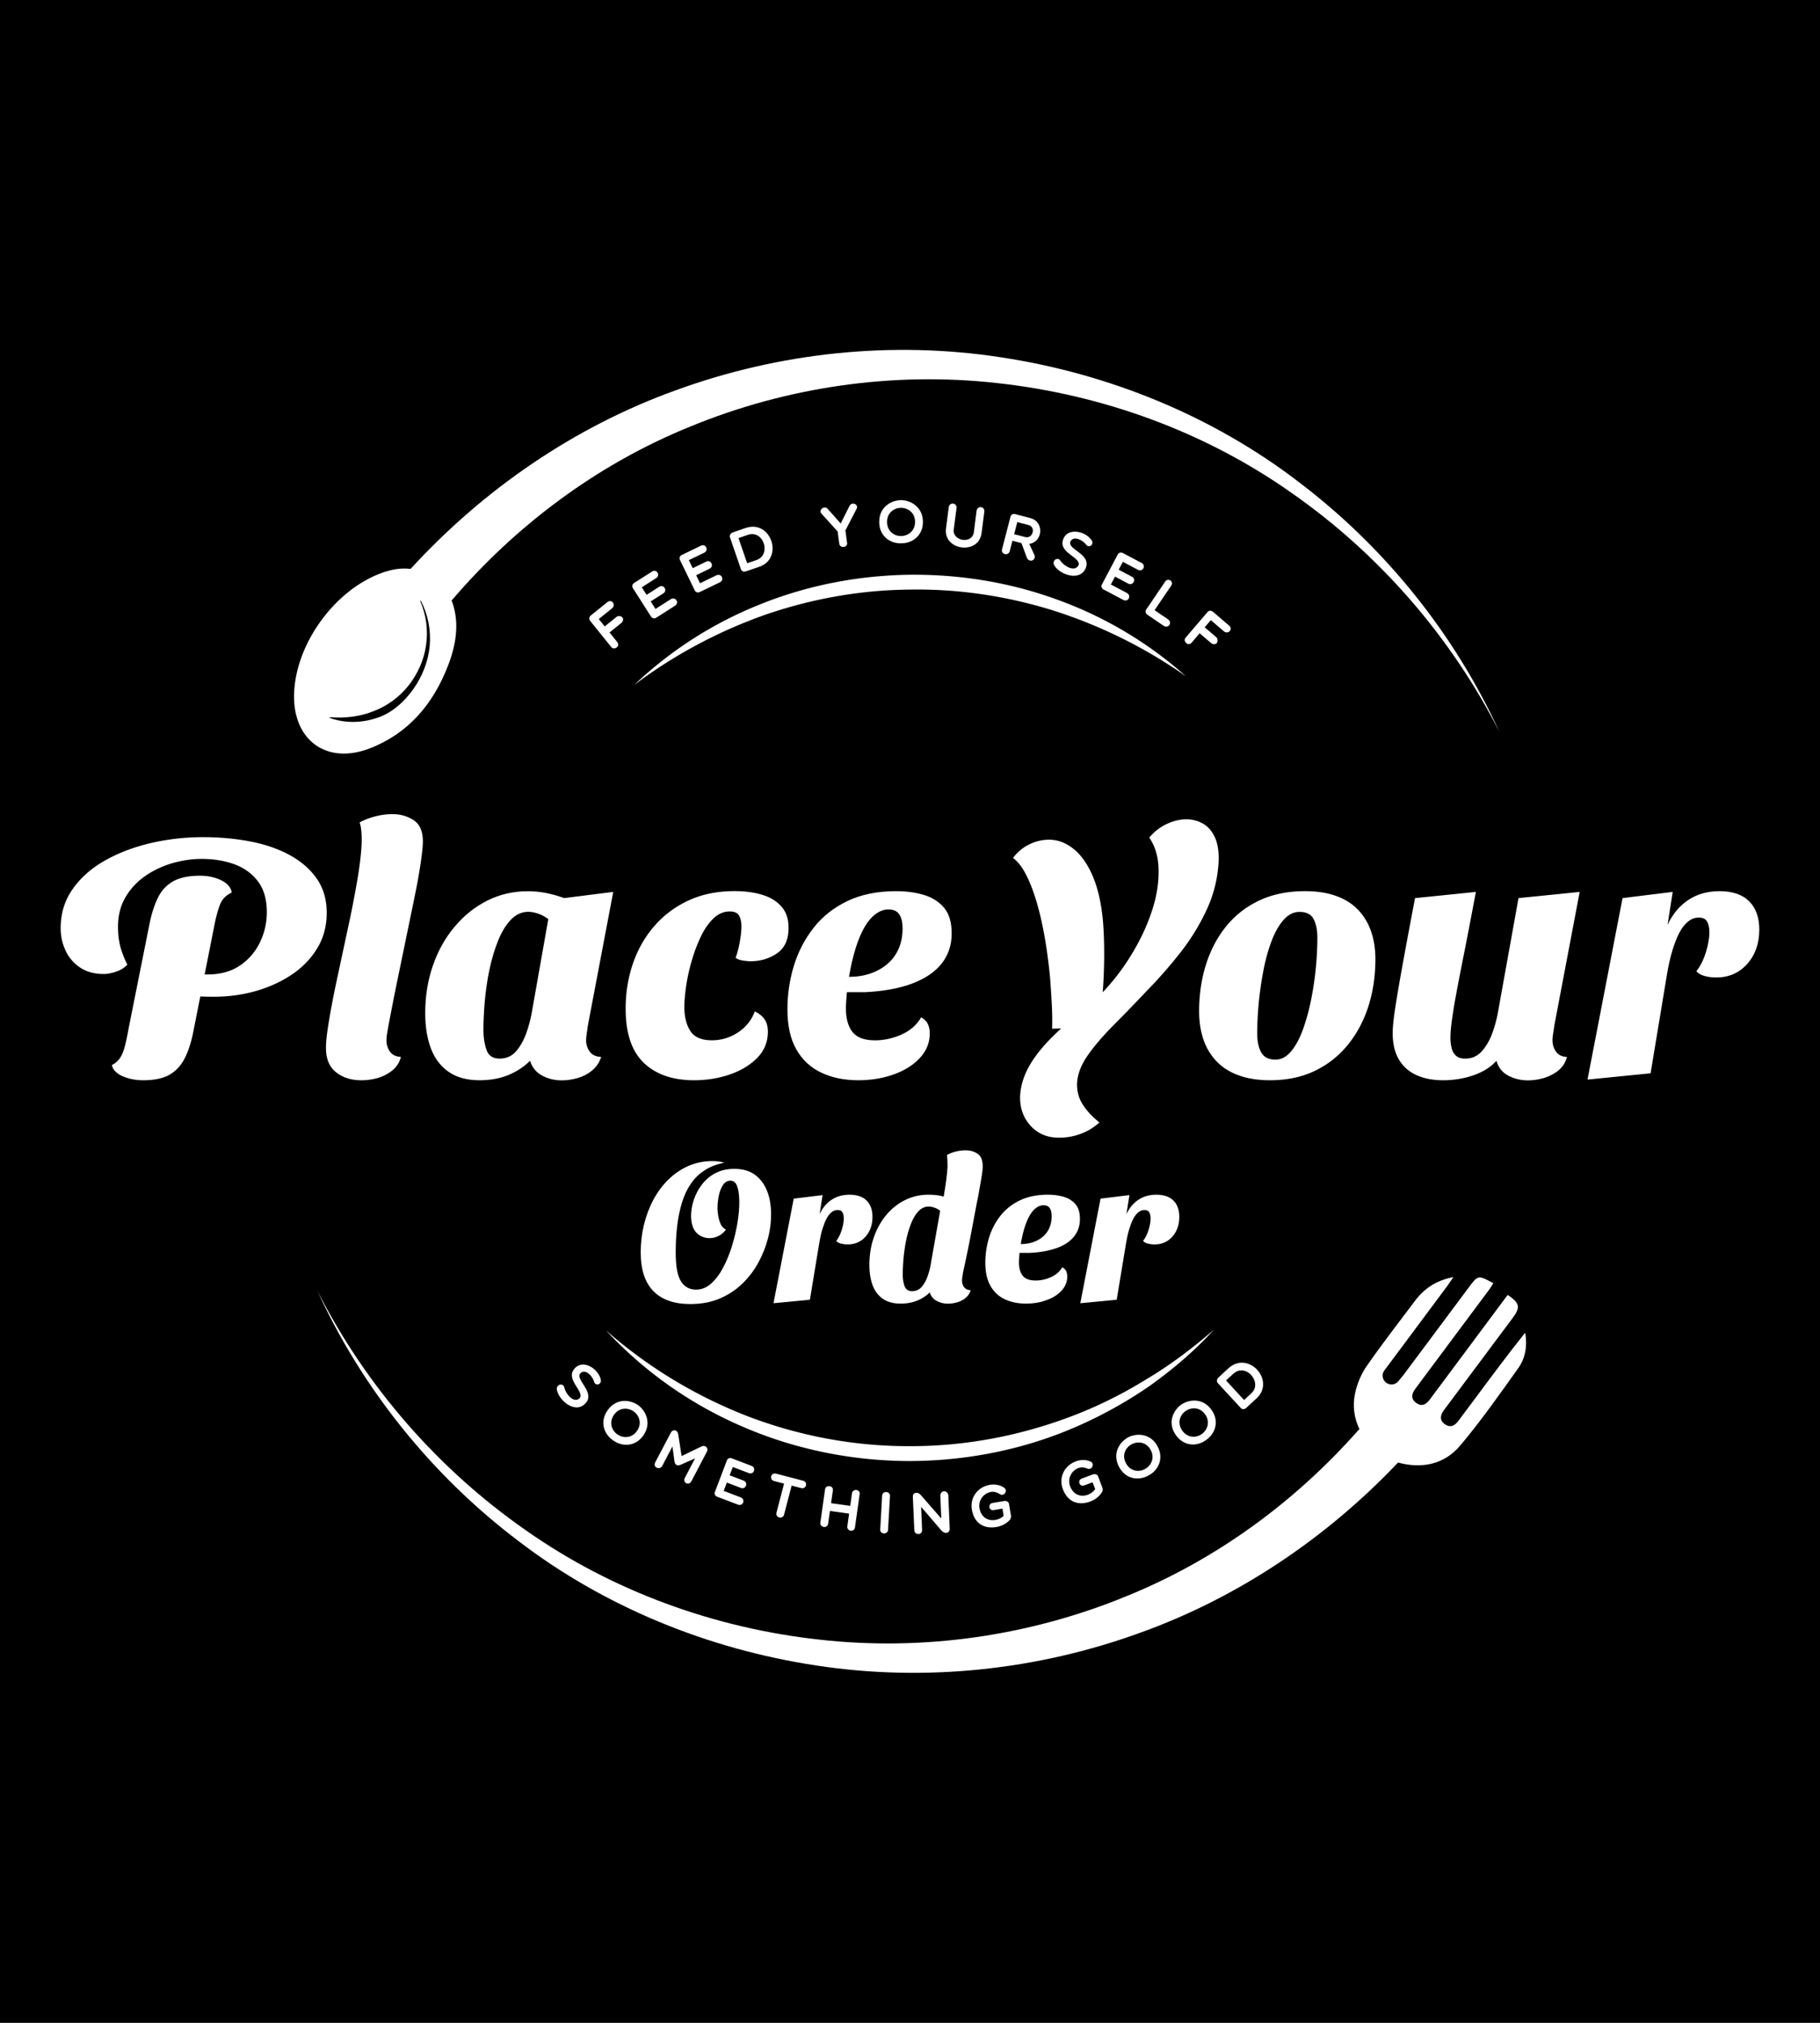<?xml version="1.0" encoding="UTF-8"?>
<svg data-bbox="0 0 324 360" viewBox="0 0 324 360" xmlns="http://www.w3.org/2000/svg" data-type="color">
    <g>
        <path d="M324 0v360H0V0h324z" fill="#000000" data-color="1"/>
        <path d="M38.09 177.39c-.61 0-1.26-.01-1.96-.03-.69-.02-1.33-.07-1.9-.15l.73-3.79h2.02c2.28 0 4.21-.54 5.78-1.62a10.34 10.34 0 0 0 3.55-4.16c.8-1.69 1.19-3.46 1.19-5.29 0-2.28-.53-4.12-1.59-5.51-1.06-1.39-2.46-2.4-4.19-3.03s-3.68-.95-5.84-.95c-1.71 0-3.45.26-5.2.76-1.75.51-3.36 1.27-4.8 2.26-1.45 1-2.62 2.25-3.52 3.76-.9 1.51-1.35 3.28-1.35 5.32 0 1.14.11 2.21.34 3.21.23 1 .66 2.17 1.32 3.52-.57.57-1.25.99-2.05 1.25-.8.27-1.52.4-2.17.4-1.63 0-3.02-.38-4.16-1.13-1.14-.75-2.01-1.75-2.6-3s-.89-2.58-.89-4.01c0-2.61.7-4.93 2.11-6.94 1.41-2.02 3.31-3.71 5.72-5.08 2.41-1.37 5.12-2.41 8.14-3.12 3.02-.71 6.14-1.07 9.36-1.07 3.06 0 5.92.27 8.6.8 2.67.53 5.01 1.36 7.01 2.48 2 1.12 3.57 2.52 4.71 4.19 1.14 1.67 1.71 3.67 1.71 6s-.55 4.4-1.65 6.24c-1.1 1.84-2.59 3.4-4.47 4.68-1.88 1.28-4.02 2.27-6.42 2.97-2.42.69-4.92 1.04-7.53 1.04zm-12.61 14.86c-1.31 0-2.51-.23-3.61-.7s-1.75-1.13-1.96-1.99c.61-.33 1.09-.74 1.44-1.25.35-.51.63-1.19.86-2.05.23-.86.46-1.96.7-3.3l3.73-18.66c.37-1.79.87-3.32 1.5-4.59.63-1.26 1.54-2.22 2.72-2.88 1.18-.65 2.75-.98 4.71-.98 1.47 0 2.75.28 3.85.83 1.1.55 1.71 1.28 1.83 2.17-.98.45-1.65 1.11-2.02 1.99-.37.88-.72 2.11-1.04 3.7l-3.73 18.84c-.37 1.96-.89 3.6-1.56 4.93-.67 1.33-1.59 2.31-2.75 2.97-1.15.65-2.71.97-4.67.97z" fill="#ffffff" data-color="2"/>
        <path d="M64.33 192.25c-1.83 0-3.34-.48-4.53-1.44-1.18-.96-1.77-2.39-1.77-4.31 0-.82.09-1.86.27-3.12.18-1.26.42-2.66.7-4.19.28-1.53.61-3.15.98-4.86.37-1.71.73-3.43 1.1-5.14.37-1.71.72-3.38 1.07-4.99.35-1.61.64-3.09.89-4.44.45-2.32.79-4.34 1.01-6.06.22-1.71.34-3.16.34-4.34 0-.61-.03-1.17-.09-1.68a6.95 6.95 0 0 0-.27-1.32c.81-.45 1.74-.8 2.78-1.07 1.04-.27 2.05-.4 3.03-.4 1.43 0 2.69.36 3.79 1.07 1.1.71 1.65 1.99 1.65 3.82 0 .45-.05 1.11-.15 1.99-.1.88-.24 1.89-.43 3.03-.18 1.14-.41 2.38-.67 3.7-.27 1.33-.54 2.68-.83 4.07-.86 4.16-1.56 7.57-2.11 10.22-.55 2.65-.98 4.76-1.28 6.33-.31 1.57-.53 2.74-.67 3.52-.14.78-.24 1.33-.28 1.65-.04.33-.06.61-.06.86 0 .73.2 1.4.61 1.99.41.59 1.06.91 1.96.95-.25.98-.75 1.77-1.5 2.39-.76.61-1.61 1.06-2.57 1.35-.96.28-1.95.42-2.97.42z" fill="#ffffff" data-color="2"/>
        <path d="M85.37 192.25c-2.24 0-4.08-.5-5.51-1.5-1.43-1-2.48-2.39-3.15-4.16-.67-1.77-1.01-3.86-1.01-6.27 0-3.06.46-5.9 1.38-8.53.92-2.63 2.21-4.93 3.89-6.91 1.67-1.98 3.61-3.52 5.81-4.62 2.2-1.1 4.61-1.65 7.22-1.65 2.08 0 4.22.41 6.42 1.22l8.75-1.1-4.53 23.86c-.04.37-.1.8-.18 1.29-.08.49-.12.92-.12 1.28 0 .73.22 1.4.64 1.99.43.59 1.11.91 2.05.95-.33.98-.86 1.77-1.59 2.39-.73.61-1.58 1.06-2.54 1.35-.96.28-1.93.43-2.91.43-1.27 0-2.43-.28-3.49-.86-1.06-.57-1.78-1.45-2.14-2.63-1.06 1.06-2.35 1.91-3.85 2.54-1.51.62-3.22.93-5.14.93zm3.55-3.85c1.22 0 2.21-.44 2.97-1.32.75-.88 1.35-1.95 1.8-3.21.45-1.26.77-2.49.98-3.67l2.94-16.64c-.61-.45-1.23-.77-1.86-.98-.63-.2-1.19-.31-1.68-.31-1.18 0-2.22.47-3.12 1.41-.9.94-1.66 2.19-2.29 3.76-.63 1.57-1.14 3.28-1.53 5.14-.39 1.86-.66 3.73-.83 5.63-.16 1.9-.24 3.62-.24 5.17 0 1.27.18 2.42.55 3.46.35 1.04 1.13 1.56 2.31 1.56z" fill="#ffffff" data-color="2"/>
        <path d="M123.55 192.25c-3.79 0-6.77-1.03-8.93-3.09s-3.24-5.27-3.24-9.64c0-2.85.44-5.55 1.31-8.08.88-2.53 2.15-4.75 3.83-6.67 1.67-1.92 3.7-3.43 6.09-4.53 2.39-1.1 5.11-1.65 8.17-1.65 1.79 0 3.42.21 4.86.64 1.45.43 2.6 1.12 3.45 2.08.86.96 1.29 2.23 1.29 3.82 0 2.08-.68 3.59-2.05 4.53-1.37.94-2.95 1.41-4.74 1.41-.33 0-.76-.04-1.32-.12-.55-.08-.99-.24-1.32-.49.29-.73.53-1.65.73-2.75.2-1.1.31-2.04.31-2.81 0-.82-.14-1.47-.43-1.96s-.83-.73-1.65-.73c-1.06 0-2.02.41-2.88 1.22-.86.82-1.6 1.88-2.23 3.18a28 28 0 0 0-1.62 4.25c-.45 1.53-.79 3.03-1.01 4.5-.22 1.47-.34 2.75-.34 3.85 0 1.75.36 3.18 1.07 4.28.71 1.1 1.99 1.65 3.83 1.65 1.67 0 3.21-.46 4.62-1.38 1.41-.92 2.42-2.17 3.03-3.76.82.41 1.41.9 1.77 1.47.37.57.55 1.29.55 2.14 0 1.8-.62 3.33-1.86 4.62-1.25 1.29-2.87 2.28-4.86 2.97-2 .7-4.15 1.05-6.43 1.05z" fill="#ffffff" data-color="2"/>
        <path d="M152.79 192.25c-2.49 0-4.68-.45-6.58-1.35-1.9-.9-3.38-2.27-4.44-4.13-1.06-1.86-1.59-4.23-1.59-7.13 0-2.65.38-5.22 1.13-7.71.76-2.49 1.92-4.74 3.49-6.76 1.57-2.02 3.58-3.62 6.03-4.8 2.45-1.18 5.34-1.77 8.69-1.77 1.75 0 3.38.21 4.86.64 1.49.43 2.7 1.18 3.64 2.26.94 1.08 1.4 2.62 1.4 4.62 0 2.08-.6 3.88-1.8 5.38-1.2 1.51-2.96 2.69-5.26 3.55-2.31.86-5.11 1.37-8.41 1.53h-3.18l-.12 1.5c-.04.51-.06.97-.06 1.38 0 1.79.39 3.19 1.16 4.19.78 1 2.12 1.5 4.04 1.5 1.59 0 3.16-.35 4.71-1.04 1.55-.69 2.71-1.71 3.49-3.06.57.33.97.72 1.19 1.19.22.47.34 1.03.34 1.68 0 1.63-.58 3.08-1.74 4.34-1.16 1.26-2.71 2.24-4.65 2.94-1.94.7-4.05 1.05-6.34 1.05zm-1.65-18.41c1.43 0 2.72-.2 3.88-.61 1.16-.41 2.17-.99 3.03-1.74.86-.75 1.51-1.66 1.96-2.72.45-1.06.67-2.24.67-3.55 0-1.06-.19-1.89-.58-2.48-.39-.59-1.03-.89-1.93-.89-.77 0-1.53.27-2.26.8-.73.53-1.4 1.31-1.99 2.32-.59 1.02-1.12 2.27-1.59 3.76-.47 1.49-.86 3.19-1.19 5.11z" fill="#ffffff" data-color="2"/>
        <path d="M187.3 183.08c.04-1.43.02-2.9-.06-4.4-.08-1.51-.18-3.06-.3-4.65-.25-2.57-.57-5.02-.98-7.34-.41-2.33-.9-4.44-1.47-6.33-.57-1.9-1.2-3.51-1.9-4.83-.69-1.32-1.45-2.27-2.26-2.84.81-1.06 1.78-1.87 2.91-2.42 1.12-.55 2.29-.83 3.52-.83 1.55 0 3.01.55 4.37 1.65 1.37 1.1 2.51 2.73 3.43 4.9s1.52 4.87 1.81 8.14c.2 2.61.25 5.48.15 8.6-.1 3.12-.38 6.48-.83 10.06l-8.39.29zm1.22 19.39c-2.08 0-3.76-.7-5.05-2.11s-1.91-3.15-1.87-5.23c.08-1.8.6-3.56 1.56-5.29.96-1.73 2.39-3.54 4.28-5.41 1.9-1.88 4.29-3.94 7.19-6.18 1.51-1.39 2.95-2.97 4.31-4.74 1.37-1.77 2.59-3.67 3.67-5.69 1.08-2.02 1.95-4.07 2.6-6.15.65-2.08 1-4.1 1.04-6.06.04-1.31-.07-2.5-.34-3.58s-.7-2.07-1.32-2.97c.9-1.06 1.94-1.87 3.12-2.42 1.18-.55 2.35-.83 3.49-.83 1.06 0 2.04.26 2.94.76.9.51 1.6 1.31 2.11 2.39.51 1.08.74 2.46.7 4.13-.12 3.02-.81 5.89-2.05 8.63a38.602 38.602 0 0 1-4.74 7.77 82.493 82.493 0 0 1-6.06 6.91c-2 2.12-3.94 4.12-5.81 6s-3.42 3.67-4.62 5.38c-1.2 1.71-1.85 3.38-1.93 5.02-.04 1.35.28 2.57.95 3.67s1.68 2.2 3.03 3.3c-1.06.94-2.2 1.62-3.43 2.05-1.2.44-2.47.65-3.77.65z" fill="#ffffff" data-color="2"/>
        <path d="M226.08 192.25c-2.04 0-3.85-.27-5.44-.83-1.59-.55-2.92-1.37-3.98-2.45s-1.86-2.37-2.39-3.88c-.53-1.51-.8-3.22-.8-5.14 0-2.94.41-5.7 1.22-8.29.82-2.59 2.02-4.86 3.61-6.82 1.59-1.96 3.56-3.49 5.9-4.59 2.35-1.1 5.05-1.65 8.11-1.65 2.08 0 3.91.27 5.48.83 1.57.55 2.88 1.36 3.91 2.42 1.04 1.06 1.82 2.33 2.35 3.82.53 1.49.8 3.17.8 5.05 0 2.94-.41 5.7-1.22 8.29-.82 2.59-2.03 4.88-3.64 6.88-1.61 2-3.58 3.56-5.9 4.68-2.32 1.12-4.99 1.68-8.01 1.68zm.98-3.67c1.02 0 1.94-.48 2.75-1.44.82-.96 1.52-2.24 2.11-3.85.59-1.61 1.08-3.37 1.47-5.29a57.639 57.639 0 0 0 1.13-11.07c0-1.39-.22-2.51-.67-3.36-.45-.86-1.29-1.28-2.51-1.28-1.06 0-2.01.48-2.85 1.44-.84.96-1.55 2.22-2.14 3.79-.59 1.57-1.07 3.31-1.44 5.23a63.32 63.32 0 0 0-.83 5.78c-.18 1.94-.27 3.74-.27 5.41 0 1.35.23 2.46.7 3.33.48.87 1.33 1.31 2.55 1.31z" fill="#ffffff" data-color="2"/>
        <path d="M256.92 192.25c-1.84 0-3.43-.31-4.77-.92-1.35-.61-2.39-1.54-3.12-2.78-.73-1.24-1.1-2.8-1.1-4.68 0-1.02.14-2.47.43-4.34.28-1.88.71-4.4 1.29-7.59.57-3.18 1.33-7.22 2.26-12.11l10.83-1.1c-.82 4.36-1.52 8.03-2.11 10.98-.59 2.96-1.06 5.38-1.41 7.28a97.9 97.9 0 0 0-.76 4.65c-.16 1.2-.25 2.21-.25 3.03 0 .61.06 1.2.19 1.77.12.57.38 1.04.76 1.41.39.37.95.55 1.68.55 1.18 0 2.16-.43 2.94-1.29.77-.86 1.4-1.93 1.87-3.21.47-1.29.8-2.52 1.01-3.7l3.67-20.37 10.89-1.1-4.53 23.86c-.04.37-.1.8-.19 1.29-.08.49-.12.92-.12 1.28 0 .73.2 1.4.61 1.99.41.59 1.06.91 1.96.95-.25.98-.75 1.77-1.5 2.39-.76.61-1.61 1.06-2.57 1.35-.96.28-1.91.43-2.85.43-1.3 0-2.49-.28-3.55-.86-1.06-.57-1.75-1.45-2.08-2.63-1.02 1.14-2.4 2.01-4.13 2.6s-3.52.87-5.35.87z" fill="#ffffff" data-color="2"/>
        <path d="m282.61 192.13 6.24-32.3 8.93-1.1-.92 5.87c.9-1.92 2.13-3.4 3.7-4.44 1.57-1.04 3.42-1.56 5.54-1.56 2.33 0 4.09.6 5.29 1.8 1.2 1.2 1.8 2.88 1.8 5.05 0 2.45-.71 4.48-2.14 6.09-1.43 1.61-3.28 2.42-5.57 2.42-.65 0-1.31-.08-1.96-.25-.65-.16-1.16-.45-1.53-.86.69-.86 1.25-1.97 1.68-3.34.43-1.37.64-2.58.64-3.64 0-.73-.13-1.35-.4-1.84s-.76-.73-1.5-.73c-.69 0-1.33.24-1.93.73-.59.49-1.11 1.17-1.56 2.05-.45.88-.86 1.93-1.22 3.15-.37 1.22-.67 2.57-.92 4.04l-2.94 17.74-11.23 1.12z" fill="#ffffff" data-color="2"/>
        <path d="M122.9 232.08c-2.89 0-5.09-.77-6.59-2.31s-2.25-3.83-2.25-6.89c0-1.69.19-3.34.58-4.93s.95-3.08 1.69-4.46c.74-1.37 1.63-2.57 2.68-3.59 1.05-1.02 2.23-1.82 3.54-2.4 1.31-.57 2.74-.86 4.26-.86.33 0 .66.02.99.05.33.04.67.1 1.02.19v.07c-1.29.26-2.43.7-3.4 1.34-.98.63-1.79 1.43-2.45 2.4-.66.96-1.18 2.08-1.57 3.35-.39 1.27-.67 2.65-.85 4.14-.18 1.49-.26 3.07-.26 4.74 0 2.42.31 4.12.93 5.11.62.99 1.52 1.48 2.7 1.48.99 0 1.88-.36 2.68-1.08.8-.72 1.52-1.67 2.15-2.87.63-1.2 1.16-2.5 1.59-3.91.42-1.41.75-2.81.97-4.19.22-1.39.32-2.63.3-3.74-.02-1.1-.15-1.98-.39-2.63-.24-.65-.63-.97-1.2-.97-.52 0-.95.25-1.29.74-.34.49-.59 1.12-.76 1.89-.16.76-.25 1.57-.25 2.41.05.89.19 1.67.42 2.33.24.66.6 1.1 1.09 1.34-.35.49-.79.87-1.31 1.13-.52.26-1.04.39-1.58.39-.92 0-1.69-.31-2.33-.93-.63-.62-.96-1.62-.99-2.98 0-.94.16-1.9.48-2.87.32-.97.79-1.89 1.43-2.73.64-.85 1.43-1.53 2.4-2.04.96-.52 2.09-.78 3.38-.78 1.46 0 2.66.33 3.61 1 .95.67 1.67 1.6 2.17 2.78s.75 2.55.78 4.11c.02 1.43-.15 2.9-.53 4.39-.38 1.49-.95 2.94-1.71 4.35-.76 1.41-1.72 2.67-2.87 3.79-1.15 1.12-2.5 2-4.03 2.66-1.53.65-3.28.98-5.23.98z" fill="#ffffff" data-color="2"/>
        <path d="m137.7 231.93 3.6-18.61 5.14-.63-.53 3.38c.52-1.1 1.23-1.96 2.13-2.55.9-.6 1.97-.9 3.19-.9 1.34 0 2.35.35 3.05 1.04.69.69 1.04 1.66 1.04 2.91 0 1.41-.41 2.58-1.23 3.51-.82.93-1.89 1.39-3.21 1.39-.38 0-.75-.05-1.13-.14-.38-.09-.67-.26-.88-.49.4-.49.72-1.13.97-1.92s.37-1.49.37-2.1c0-.42-.08-.78-.23-1.06-.15-.28-.44-.42-.86-.42-.4 0-.77.14-1.11.42-.34.28-.64.68-.9 1.18-.26.51-.49 1.11-.71 1.82-.21.7-.39 1.48-.53 2.33l-1.69 10.22-6.48.62z" fill="#ffffff" data-color="2"/>
        <path d="M160.33 232c-1.29 0-2.35-.29-3.17-.86-.82-.58-1.43-1.37-1.81-2.4s-.58-2.23-.58-3.61c0-1.76.26-3.4.79-4.92s1.27-2.84 2.22-3.98a10.2 10.2 0 0 1 3.35-2.66c1.28-.63 2.66-.95 4.14-.95.56 0 1.12.04 1.67.11.55.07 1.03.2 1.43.39l5.5 1.09c-.35 1.88-.72 3.84-1.11 5.89-.39 2.04-.83 4.16-1.32 6.34-.02.21-.06.46-.11.74-.05.28-.07.53-.07.74 0 .42.12.81.37 1.15.25.34.64.52 1.18.55-.19.56-.49 1.02-.92 1.37-.42.35-.91.61-1.46.77-.55.16-1.11.25-1.67.25-.73 0-1.4-.16-2.01-.49-.61-.33-1.02-.83-1.23-1.52-.61.61-1.35 1.1-2.22 1.46-.88.36-1.87.54-2.97.54zm2.04-2.22c.71 0 1.28-.25 1.71-.76.43-.5.78-1.12 1.04-1.85s.45-1.43.56-2.11l1.69-9.59c-.35-.26-.71-.45-1.07-.56a3.14 3.14 0 0 0-.97-.18c-.68 0-1.28.27-1.8.81s-.96 1.26-1.32 2.17c-.36.9-.66 1.89-.88 2.96-.22 1.07-.38 2.15-.48 3.24-.09 1.09-.14 2.09-.14 2.98 0 .73.11 1.39.32 1.99.21.6.66.9 1.34.9zm11.42-15.18-6.03-.39c.24-1.24.44-2.43.6-3.54.16-1.12.27-2.13.32-3.05 0-.38-.01-.73-.02-1.06-.01-.33-.04-.66-.09-.99.42-.26.93-.46 1.53-.62.6-.15 1.2-.23 1.81-.23.82 0 1.54.21 2.15.63.61.42.9 1.2.88 2.33 0 .33-.05.83-.16 1.52-.11.68-.24 1.48-.41 2.4-.15.92-.35 1.92-.58 3z" fill="#ffffff" data-color="2"/>
        <path d="M182.67 232c-1.43 0-2.7-.26-3.79-.77a5.695 5.695 0 0 1-2.55-2.38c-.61-1.07-.92-2.44-.92-4.11 0-1.53.22-3.01.65-4.44.44-1.43 1.1-2.73 2.01-3.89.9-1.16 2.06-2.08 3.47-2.77 1.41-.68 3.08-1.02 5-1.02 1.01 0 1.94.12 2.8.37.86.25 1.56.68 2.1 1.3s.81 1.51.81 2.66c0 1.2-.35 2.23-1.04 3.1-.69.87-1.7 1.55-3.03 2.04-1.33.49-2.94.79-4.85.88h-1.83c-.02.28-.05.57-.07.86-.02.29-.04.56-.04.79 0 1.03.22 1.84.67 2.41.45.58 1.22.86 2.33.86.92 0 1.82-.2 2.71-.6.89-.4 1.56-.99 2.01-1.76.33.19.56.42.69.69.13.27.19.59.19.97 0 .94-.34 1.77-1 2.5-.67.73-1.56 1.29-2.68 1.69-1.11.42-2.33.62-3.64.62zm-.95-10.6c.82 0 1.57-.12 2.24-.35.67-.24 1.25-.57 1.74-1 .49-.43.87-.96 1.13-1.57.26-.61.39-1.29.39-2.04 0-.61-.11-1.09-.34-1.43-.22-.34-.59-.51-1.11-.51-.45 0-.88.15-1.3.46-.42.31-.81.75-1.15 1.34-.34.59-.65 1.31-.92 2.17-.27.84-.49 1.82-.68 2.93z" fill="#ffffff" data-color="2"/>
        <path d="m192.32 231.93 3.6-18.61 5.14-.63-.53 3.38c.52-1.1 1.23-1.96 2.13-2.55.9-.6 1.97-.9 3.19-.9 1.34 0 2.35.35 3.05 1.04.69.69 1.04 1.66 1.04 2.91 0 1.41-.41 2.58-1.23 3.51-.82.93-1.89 1.39-3.21 1.39-.38 0-.75-.05-1.13-.14-.38-.09-.67-.26-.88-.49.4-.49.72-1.13.97-1.92s.37-1.49.37-2.1c0-.42-.08-.78-.23-1.06-.15-.28-.44-.42-.86-.42-.4 0-.77.14-1.11.42-.34.28-.64.68-.9 1.18-.26.51-.49 1.11-.71 1.82-.21.7-.39 1.48-.53 2.33l-1.69 10.22-6.48.62z" fill="#ffffff" data-color="2"/>
        <path d="m106.59 110.17 1.06 1.31 2.1-1.69c.3-.24.83-.18 1.06.11.22.27.1.73-.2.97l-2.1 1.69 1.39 1.73c.23.29.2.68-.08.91-.36.29-.76.25-1-.04l-3.77-4.68c-.24-.3-.19-.69.17-.98l2.89-2.33c.36-.29.75-.25.99.05.21.26.24.73-.13 1.03l-2.38 1.92z" fill="#ffffff" data-color="2"/>
        <path d="M116.81 109.94c-.31.2-.71.11-.91-.2l-3.23-5.07a.65.65 0 0 1 .2-.91l3.21-2.04c.82-.52 1.54.65.74 1.16l-2.57 1.64.85 1.34 2.25-1.43c.79-.51 1.54.66.74 1.17l-2.25 1.43.85 1.34 2.72-1.73c.81-.52 1.62.61.74 1.17l-3.34 2.13z" fill="#ffffff" data-color="2"/>
        <path d="M124.56 105.37c-.33.16-.72.03-.88-.3l-2.63-5.41a.642.642 0 0 1 .3-.88l3.42-1.66c.88-.43 1.46.82.6 1.24l-2.74 1.33.69 1.43 2.4-1.17c.85-.41 1.45.84.61 1.25l-2.4 1.17.69 1.43 2.91-1.41c.87-.42 1.54.79.61 1.25l-3.58 1.73z" fill="#ffffff" data-color="2"/>
        <path d="M132.8 101.68c-.33.11-.75.06-.9-.38l-1.95-5.68c-.12-.36.15-.74.48-.86l2.29-.79c4.57-1.57 6.85 5.39 2.47 6.89l-2.39.82zm-1.33-5.92 1.54 4.48 1.66-.57c2.7-.93 1.28-5.45-1.54-4.48l-1.66.57z" fill="#ffffff" data-color="2"/>
        <path d="M146.28 91.46c-.66-.63.42-1.59 1.07-.9l2.31 2.61 1.57-3.14c.45-.84 1.7-.23 1.25.55l-1.98 3.82.29 2.16c.22.9-1.26 1.1-1.38.19l-.29-2.16-2.84-3.13z" fill="#ffffff" data-color="2"/>
        <path d="M160.57 96.69c-1.96.12-4.01-1.15-4.05-3.74-.04-2.6 1.97-3.91 3.93-3.95 1.85.07 3.81 1.32 3.85 3.82.04 2.51-1.88 3.84-3.73 3.87zm-.22-6.31c-1.19.02-2.46.88-2.44 2.55.03 1.66 1.33 2.49 2.51 2.47 1.22-.02 2.5-.89 2.48-2.55-.02-1.67-1.33-2.49-2.55-2.47z" fill="#ffffff" data-color="2"/>
        <path d="M173.85 90.9c.12-.94 1.51-.83 1.38.18l-.49 3.8c-.51 3.93-6.84 3.11-6.33-.82l.49-3.8c.12-.95 1.5-.81 1.38.18l-.49 3.8c-.27 2.07 3.3 2.66 3.58.46l.48-3.8z" fill="#ffffff" data-color="2"/>
        <path d="M179.75 98.1c-.23.89-1.6.57-1.37-.33l1.51-5.82c.09-.36.44-.55.78-.47l2.72.71c2.6.67 2.23 4.29-.16 4.6l.93 2.01c.33.93-.93 1.41-1.35.47l-.97-2.61-1.61-.42-.48 1.86zm.79-3.03 1.98.51c1.33.35 1.97-1.78.56-2.15l-1.98-.51-.56 2.15z" fill="#ffffff" data-color="2"/>
        <path d="M189.41 95.67c.97-1.82 4-1.04 4.95.53.46.8-.59 1.38-1.01.72-.55-.75-2.12-1.61-2.73-.66-.9 1.51 3.75 2.26 2.66 4.85-1.05 2.48-4.7 1.12-5.62-.53-.22-.39-.04-.82.24-1.02.36-.16.68-.13.9.27.59.87 2.51 2.09 3.21.75.45-1.51-4-2.23-2.6-4.91z" fill="#ffffff" data-color="2"/>
        <path d="M196.44 104.9a.64.64 0 0 1-.27-.89l2.81-5.32c.18-.34.56-.45.89-.28l3.36 1.78c.86.45.2 1.66-.64 1.22l-2.7-1.42-.74 1.4 2.36 1.25c.83.44.19 1.67-.65 1.23l-2.36-1.25-.74 1.4 2.85 1.51c.85.45.27 1.71-.65 1.23l-3.52-1.86z" fill="#ffffff" data-color="2"/>
        <path d="M207.45 103.47c.2-.29.61-.37.92-.16.28.19.35.6.15.89l-2.98 4.39 2.38 1.62c.86.58.1 1.74-.78 1.15l-2.9-1.97c-.31-.21-.4-.59-.19-.91l3.4-5.01z" fill="#ffffff" data-color="2"/>
        <path d="m215.55 110.36-1.09 1.28 2.05 1.75c.29.25.33.78.09 1.07-.23.26-.7.24-.99-.01l-2.05-1.75-1.44 1.69c-.24.28-.63.33-.91.09-.35-.3-.39-.7-.15-.99l3.91-4.57c.25-.29.64-.31 1-.01l2.82 2.41c.35.3.39.69.14.98a.73.73 0 0 1-1.03.07l-2.35-2.01z" fill="#ffffff" data-color="2"/>
        <path d="M102.52 243.32c1.56-1.36 4.11.45 4.44 2.26.14.92-1.04 1.09-1.2.31-.25-.9-1.41-2.26-2.32-1.6-1.38 1.1 2.71 3.45.76 5.49-1.86 1.95-4.79-.63-5.07-2.5-.07-.45.25-.79.59-.87.39-.02.68.12.75.58.25 1.02 1.6 2.85 2.73 1.85.96-1.25-2.94-3.51-.68-5.52z" fill="#ffffff" data-color="2"/>
        <path d="M109.22 256.39c-1.64-1.06-2.55-3.3-1.05-5.41 1.5-2.12 3.9-1.99 5.5-.86 1.46 1.15 2.29 3.31.85 5.36-1.45 2.04-3.78 1.98-5.3.91zm3.56-5.22c-.97-.68-2.51-.75-3.47.61-.96 1.36-.4 2.79.57 3.48 1 .7 2.55.77 3.51-.59.97-1.37.39-2.8-.61-3.5z" fill="#ffffff" data-color="2"/>
        <path d="m119.71 257.42-1.82 3.47c-.22.41-.68.47-1.02.29-.3-.16-.44-.53-.22-.94l2.78-5.28c.25-.49.75-.43.9-.35.27.14.35.39.41.65l.6 3.87 3.66-1.76c.51-.22 1.19.33.85.97l-2.77 5.28c-.22.41-.6.51-.9.35-.34-.18-.48-.55-.26-.96l1.82-3.47-2.59 1.15c-.56.24-.98.01-1.07-.56l-.37-2.71z" fill="#ffffff" data-color="2"/>
        <path d="M127.65 266.36a.639.639 0 0 1-.38-.84l2.13-5.61c.13-.36.5-.51.85-.38l3.54 1.35c.91.35.4 1.62-.49 1.28l-2.84-1.08-.57 1.48 2.49.95c.88.33.39 1.63-.49 1.29l-2.49-.95-.57 1.48 3.02 1.15c.9.34.47 1.66-.49 1.29l-3.71-1.41z" fill="#ffffff" data-color="2"/>
        <path d="m139.58 264.04-1.79-.47c-.89-.23-.55-1.54.34-1.31l4.84 1.26c.91.24.57 1.55-.34 1.31l-1.7-.44-1.35 5.17c-.23.89-1.59.56-1.35-.35l1.35-5.17z" fill="#ffffff" data-color="2"/>
        <path d="m146.04 270.99.84-5.95c.06-.38.37-.61.84-.54.37.05.6.36.55.74l-.32 2.28 3.41.48.32-2.28c.06-.38.43-.6.8-.55.37.05.61.37.56.74l-.84 5.95c-.06.37-.38.61-.74.56-.38-.05-.67-.38-.62-.75l.32-2.29-3.41-.48-.33 2.29c-.05.37-.36.61-.73.56-.47-.07-.7-.39-.65-.76z" fill="#ffffff" data-color="2"/>
        <path d="M157.04 266.16c.05-.87 1.45-.82 1.4.08l-.35 6.03c-.05.88-1.45.82-1.39-.08l.34-6.03z" fill="#ffffff" data-color="2"/>
        <path d="M162.51 266.46c-.02-.38.05-.75.6-.78.38-.02.47.08.77.34l3.69 4.23-.17-4.1c-.02-.35.28-.74.64-.76.38-.02.77.35.78.7l.25 5.96c.02.46-.26.66-.53.75-.37.02-.55-.06-.87-.33l-3.69-4.3.17 4.08c.02.47-.25.74-.63.76-.38.02-.73-.23-.75-.7l-.26-5.85z" fill="#ffffff" data-color="2"/>
        <path d="M179.8 270.45c-.64.74-1.5 1.15-2.42 1.31-2.19.37-3.96-.63-4.37-3.12-.35-2.11 1.01-4.02 3.22-4.39.83-.14 1.78-.01 2.53.52.74.52-.02 1.6-.74 1.15-.45-.31-1.04-.5-1.58-.41-1.27.21-2.32 1.43-2.07 2.9.26 1.55 1.44 2.32 2.81 2.09.64-.11 1.15-.38 1.49-.73l-.21-1.28-1.56.26c-.93.16-1.05-1.14-.21-1.27l2.09-.35c.39-.06.79.17.84.49l.37 2.22c.01.19-.05.39-.19.61z" fill="#ffffff" data-color="2"/>
        <path d="M196.22 265.48c-.49.85-1.26 1.42-2.13 1.74-2.09.78-4.01.13-4.89-2.23-.75-2.01.23-4.14 2.33-4.92.78-.29 1.75-.35 2.59.03.83.37.28 1.58-.51 1.27-.5-.22-1.12-.3-1.63-.11-1.2.45-2 1.84-1.48 3.24.55 1.47 1.85 2 3.15 1.52.61-.23 1.05-.6 1.32-1l-.46-1.22-1.49.55c-.89.33-1.25-.92-.45-1.21l1.99-.74c.37-.14.81.02.92.32l.79 2.11c.06.2.05.4-.05.65z" fill="#ffffff" data-color="2"/>
        <path d="M204.51 262.56c-1.69.99-4.09.79-5.3-1.51-1.22-2.3-.02-4.38 1.71-5.3 1.68-.78 3.99-.55 5.16 1.67 1.17 2.22.07 4.28-1.57 5.14zm-3.05-5.53c-1.05.55-1.8 1.89-1.02 3.37.77 1.47 2.31 1.62 3.36 1.06 1.08-.57 1.83-1.92 1.06-3.39-.78-1.48-2.33-1.61-3.4-1.04z" fill="#ffffff" data-color="2"/>
        <path d="M214.8 256.21c-1.54 1.21-3.95 1.32-5.46-.79-1.51-2.12-.6-4.34.99-5.48 1.56-1 3.88-1.08 5.34.96 1.46 2.05.64 4.24-.87 5.31zm-3.76-5.08c-.97.69-1.53 2.12-.57 3.48.97 1.35 2.51 1.29 3.47.61.99-.71 1.56-2.15.6-3.51-.97-1.36-2.51-1.28-3.5-.58z" fill="#ffffff" data-color="2"/>
        <path d="M221.86 250.56c-.26.24-.67.35-.98.01l-4.08-4.42c-.26-.28-.17-.74.09-.98l1.78-1.64c3.56-3.28 8.45 2.17 5.04 5.32l-1.85 1.71zm-3.6-4.89 3.21 3.49 1.29-1.19c2.1-1.94-1.02-5.51-3.21-3.48l-1.29 1.18z" fill="#ffffff" data-color="2"/>
        <path d="M216.12 236.63c-3.37 3.7-7.21 6.97-11.3 9.91a77.41 77.41 0 0 1-13.2 7.36c-9.28 4.06-19.44 6.08-29.59 6.12-10.15-.01-20.31-2.02-29.61-6.03a71.877 71.877 0 0 1-24.54-17.22 84.605 84.605 0 0 0 25.31 15.31c9.2 3.51 19.01 5.33 28.83 5.29 9.82.02 19.62-1.85 28.82-5.35 4.61-1.75 9.05-3.96 13.26-6.57 4.27-2.53 8.24-5.55 12.02-8.82z" fill="#ffffff" data-color="2"/>
        <path d="M112.9 121.9a70.384 70.384 0 0 1 22.46-14.36c8.34-3.36 17.34-5.1 26.34-5.25 9.01-.12 18.05 1.33 26.49 4.42a70.264 70.264 0 0 1 22.91 13.63 86.876 86.876 0 0 0-23.57-11.68c-8.34-2.61-17.07-3.9-25.79-3.73-8.72.1-17.4 1.66-25.66 4.53a86.834 86.834 0 0 0-23.18 12.44z" fill="#ffffff" data-color="2"/>
        <path d="M242.01 254.35c-.93-1.97-1.26-4.09-.78-6.37.36-1.69 1.07-3.42 2.05-4.83 2.75-3.96 5.71-7.78 8.61-11.63 1.65-2.2 3.79-3.66 6.84-4.23-.47.68-.75 1.13-1.07 1.56-3.44 4.63-6.89 9.25-10.34 13.88l-.86 1.14c-.51.67-.4 1.63.25 2.16.67.56 1.67.46 2.23-.22l.98-1.2 11.54-15.47c1.67-2.24 1.68-2.24 4.39-.77-.26.4-.49.81-.77 1.18-4.07 5.47-8.15 10.94-12.23 16.41-.27.36-.52.72-.79 1.07-.69.88-1.03 1.82.01 2.61 1.13.86 1.94.18 2.62-.77.61-.86 1.26-1.69 1.89-2.54 3.94-5.29 7.88-10.59 11.82-15.88 2.18 1.48 2.32 2.2.85 4.16-3.95 5.29-7.89 10.58-11.84 15.87-.1.13-.2.27-.3.4-.69.9-.93 1.85.13 2.6.96.67 1.77.24 2.41-.64.88-1.21 1.8-2.4 2.69-3.6 3-4.04 6-8.09 9.18-12.07.4 2.31.06 4.52-1.27 6.37-3.32 4.65-6.61 9.34-10.28 13.7-2.85 3.39-6.81 4.19-11.09 3.05l-.19.2c-12.7 13.33-28.33 23.82-45.53 30.02-18.49 6.76-38.57 8.85-57.85 5.89-19.25-2.9-37.78-10.46-53.11-22.22-15.38-11.66-27.74-27.08-35.7-44.46 8.66 17.04 21.54 31.77 37.06 42.58 15.48 10.91 33.75 17.47 52.33 19.5 18.62 2.1 37.63-.71 54.74-7.77 15.85-6.43 29.92-16.76 41.13-29.44l.25-.24z" fill="#ffffff" data-color="2"/>
        <path d="M73.1 101.24c12.98-14.17 29.22-25.31 47.17-31.77 18.49-6.76 38.57-8.85 57.85-5.89 19.25 2.9 37.78 10.46 53.11 22.22 15.38 11.66 27.74 27.08 35.7 44.46-8.66-17.04-21.54-31.77-37.06-42.58-15.48-10.91-33.75-17.47-52.33-19.5-18.62-2.1-37.63.71-54.74 7.77-16.46 6.68-31.01 17.57-42.41 30.93l.21.55c1.18 3.64.58 7.37-.86 11.08-2.61 6.73-6.98 11.98-13.86 14.66-7.66 2.99-13.72-1.36-13.53-9.58.21-8.97 7.27-18.69 15.73-21.67 1.55-.54 2.87-.79 4.33-.73l.69.05zm1.7 5.72c1.09 2.46 1.44 5.25 1.05 7.87-.37 2.63-1.5 5.12-3.13 7.19-1.65 2.05-3.79 3.63-6.2 4.54-2.4.97-5.09 1.29-7.79 1.08l-.03.13c2.6.94 5.57.93 8.27.04 2.76-.85 4.99-2.89 6.6-5.16 1.62-2.28 2.68-4.97 2.93-7.74.23-2.77-.31-5.58-1.59-8.01l-.11.06z" fill="#ffffff" data-color="2"/>
    </g>
</svg>
